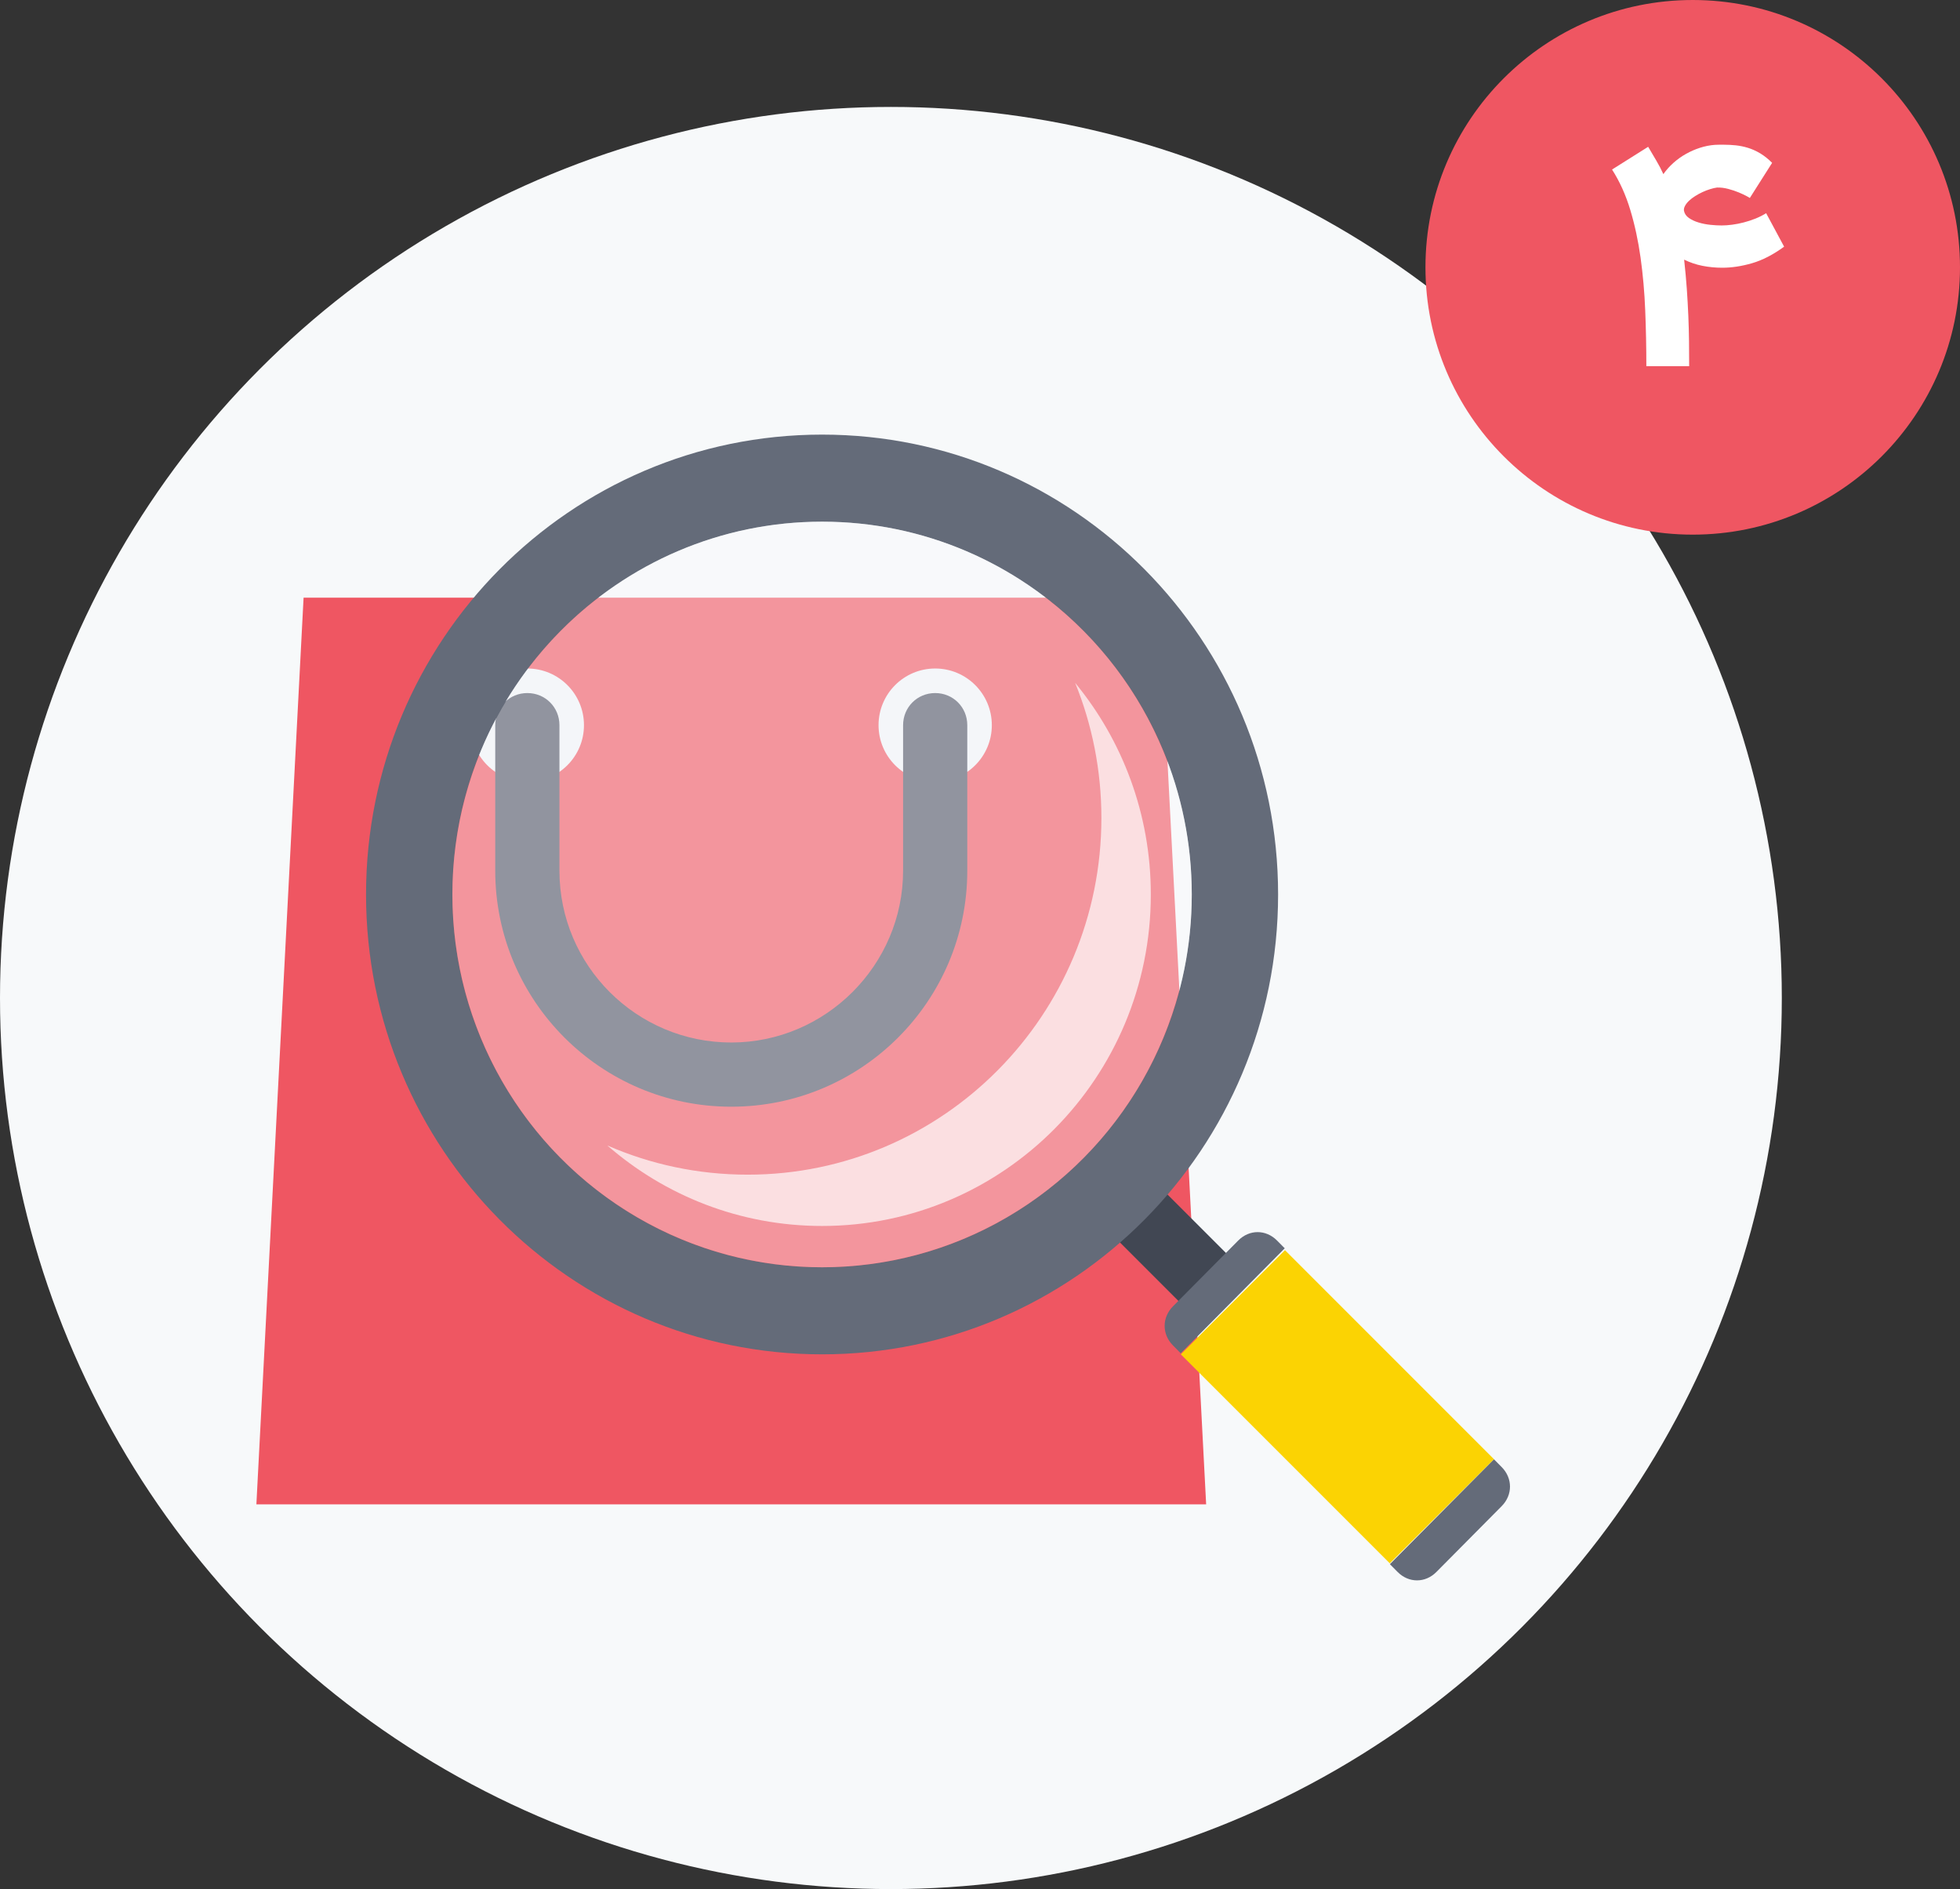 <?xml version="1.0" encoding="UTF-8" standalone="no"?>
<svg width="110px" height="106px" viewBox="0 0 110 106" version="1.1" xmlns="http://www.w3.org/2000/svg" xmlns:xlink="http://www.w3.org/1999/xlink">
    <rect x="0" y="0" width="110" height="106" fill="#333333" stroke="none"/>
    <!-- Generator: Sketch 46.2 (44496) - http://www.bohemiancoding.com/sketch -->
    <title>Step 04</title>
    <desc>Created with Sketch.</desc>
    <defs></defs>
    <g id="Page-1" stroke="none" stroke-width="1" fill="none" fill-rule="evenodd">
        <g id="Final-Edition" transform="translate(-454, -1684)">
            <g id="Group-10" transform="translate(152, 336)">
                <g id="Process" transform="translate(39, 1348)">
                    <g id="Step-04" transform="translate(223, 0)">
                        <g transform="translate(40, 0)">
                            <g id="Group-11" transform="translate(0, 6)" fill="#F7F9FA">
                                <circle id="Oval-2" cx="50" cy="50" r="50"></circle>
                            </g>
                            <g id="Group-23" transform="translate(14, 24)">
                                <g id="bag" transform="translate(0, 8.855)">
                                    <polygon id="Shape" fill="#EF5662" points="53.692 51.557 0.389 51.557 3.038 0.681 51.043 0.681"></polygon>
                                    <g id="Group" transform="translate(12.407, 4.564)" fill="#F1F3F7">
                                        <ellipse id="Oval" cx="3.188" cy="3.272" rx="3.179" ry="3.18"></ellipse>
                                        <ellipse id="Oval" cx="26.078" cy="3.272" rx="3.179" ry="3.18"></ellipse>
                                    </g>
                                    <path d="M27.04,29.245 C19.729,29.245 13.794,23.31 13.794,15.997 L13.794,7.836 C13.794,6.829 14.589,6.034 15.596,6.034 C16.602,6.034 17.397,6.829 17.397,7.836 L17.397,15.997 C17.397,21.349 21.742,25.642 27.04,25.642 C32.339,25.642 36.684,21.296 36.684,15.997 L36.684,7.836 C36.684,6.829 37.478,6.034 38.485,6.034 C39.492,6.034 40.286,6.829 40.286,7.836 L40.286,15.997 C40.287,23.31 34.352,29.245 27.04,29.245 L27.04,29.245 Z" id="Shape" fill="#4F5565"></path>
                                </g>
                                <g id="search" transform="translate(6.242, 0)">
                                    <rect id="Rectangle-path" fill="#414753" transform="translate(45.499, 45.923) rotate(135) translate(-45.499, -45.923) " x="43.605" y="42.071" width="3.789" height="7.704"></rect>
                                    <path d="M25.895,51.995 C11.76,51.995 0.301,40.442 0.301,26.191 C0.301,11.94 11.76,0.387 25.895,0.387 C40.03,0.387 51.488,11.94 51.488,26.191 C51.488,40.442 40.03,51.995 25.895,51.995 Z M25.895,47.109 C37.354,47.109 46.643,37.744 46.643,26.191 C46.643,14.638 37.354,5.272 25.895,5.272 C14.436,5.272 5.147,14.638 5.147,26.191 C5.147,37.744 14.436,47.109 25.895,47.109 Z" id="Combined-Shape" fill="#646B79"></path>
                                    <ellipse id="Oval" fill="#FCFCFD" opacity="0.383" cx="25.895" cy="26.191" rx="20.748" ry="20.919"></ellipse>
                                    <path d="M13.843,40.275 C17.076,43.09 21.288,44.792 25.895,44.792 C36.084,44.792 44.345,36.464 44.345,26.191 C44.345,21.677 42.75,17.539 40.098,14.317 C41.048,16.656 41.571,19.215 41.571,21.898 C41.571,32.952 32.683,41.913 21.72,41.913 C18.921,41.913 16.258,41.329 13.843,40.275 Z" id="Combined-Shape" fill="#FFFFFF" opacity="0.695"></path>
                                    <g id="Group" transform="translate(45.105, 45.07)" fill="#646B79">
                                        <path d="M13.092,19.138 C13.713,19.765 14.645,19.765 15.266,19.138 L18.931,15.443 C19.553,14.817 19.553,13.877 18.931,13.251 L18.496,12.812 L12.657,18.7 L13.092,19.138 L13.092,19.138 Z" id="Shape"></path>
                                        <path d="M6.321,0.537 C5.7,-0.09 4.768,-0.09 4.147,0.537 L0.482,4.232 C-0.14,4.858 -0.14,5.798 0.482,6.424 L0.916,6.863 L6.756,0.975 L6.321,0.537 L6.321,0.537 Z" id="Shape"></path>
                                    </g>
                                    <rect id="Rectangle-path" fill="#FBD303" transform="translate(54.815, 54.936) rotate(45) translate(-54.815, -54.936) " x="46.522" y="50.802" width="16.586" height="8.267"></rect>
                                </g>
                            </g>
                            <g id="Group-16" transform="translate(80, 0)">
                                <circle id="Oval-4" fill="#EF5662" cx="15" cy="15" r="15"></circle>
                                <path d="M16.654,15.023 C16.279,15.023 15.911,14.987 15.551,14.917 C15.191,14.847 14.847,14.73 14.518,14.569 C14.58,15.132 14.63,15.675 14.667,16.197 C14.703,16.718 14.732,17.226 14.753,17.719 C14.773,18.212 14.787,18.692 14.792,19.159 C14.797,19.626 14.8,20.089 14.8,20.548 L12.397,20.548 C12.397,19.494 12.376,18.452 12.334,17.421 C12.293,16.391 12.205,15.401 12.072,14.451 C11.939,13.502 11.746,12.608 11.493,11.771 C11.24,10.933 10.9,10.181 10.472,9.513 L12.499,8.237 C12.666,8.519 12.822,8.784 12.968,9.032 C13.114,9.28 13.242,9.526 13.352,9.771 C13.513,9.542 13.703,9.33 13.919,9.137 C14.136,8.944 14.369,8.777 14.62,8.637 C14.87,8.496 15.133,8.381 15.41,8.292 C15.687,8.203 15.963,8.149 16.24,8.128 C16.313,8.123 16.395,8.12 16.486,8.12 L16.74,8.12 C16.965,8.12 17.19,8.132 17.417,8.155 C17.644,8.179 17.873,8.226 18.102,8.296 C18.332,8.367 18.56,8.47 18.787,8.605 C19.014,8.741 19.237,8.918 19.456,9.137 L18.204,11.11 C18.204,11.104 18.147,11.07 18.032,11.008 C17.917,10.945 17.77,10.876 17.59,10.8 C17.41,10.725 17.211,10.658 16.995,10.601 C16.778,10.543 16.568,10.517 16.365,10.523 C16.25,10.538 16.121,10.568 15.977,10.613 C15.834,10.657 15.692,10.712 15.551,10.777 C15.41,10.842 15.273,10.917 15.14,11 C15.007,11.083 14.892,11.171 14.796,11.262 C14.699,11.353 14.623,11.449 14.569,11.548 C14.514,11.647 14.494,11.743 14.51,11.837 L14.51,11.83 C14.541,11.991 14.634,12.126 14.788,12.233 C14.942,12.34 15.124,12.424 15.336,12.487 C15.547,12.55 15.767,12.593 15.997,12.616 C16.227,12.64 16.435,12.651 16.623,12.651 C16.806,12.651 17.004,12.637 17.218,12.608 C17.432,12.58 17.65,12.537 17.871,12.479 C18.093,12.422 18.311,12.35 18.525,12.264 C18.739,12.178 18.937,12.077 19.12,11.963 L20.129,13.841 C19.513,14.29 18.915,14.599 18.333,14.768 C17.751,14.938 17.192,15.023 16.654,15.023 Z" id="۴" fill="#FFFFFF"></path>
                            </g>
                        </g>
                    </g>
                </g>
            </g>
        </g>
    </g>
</svg>
